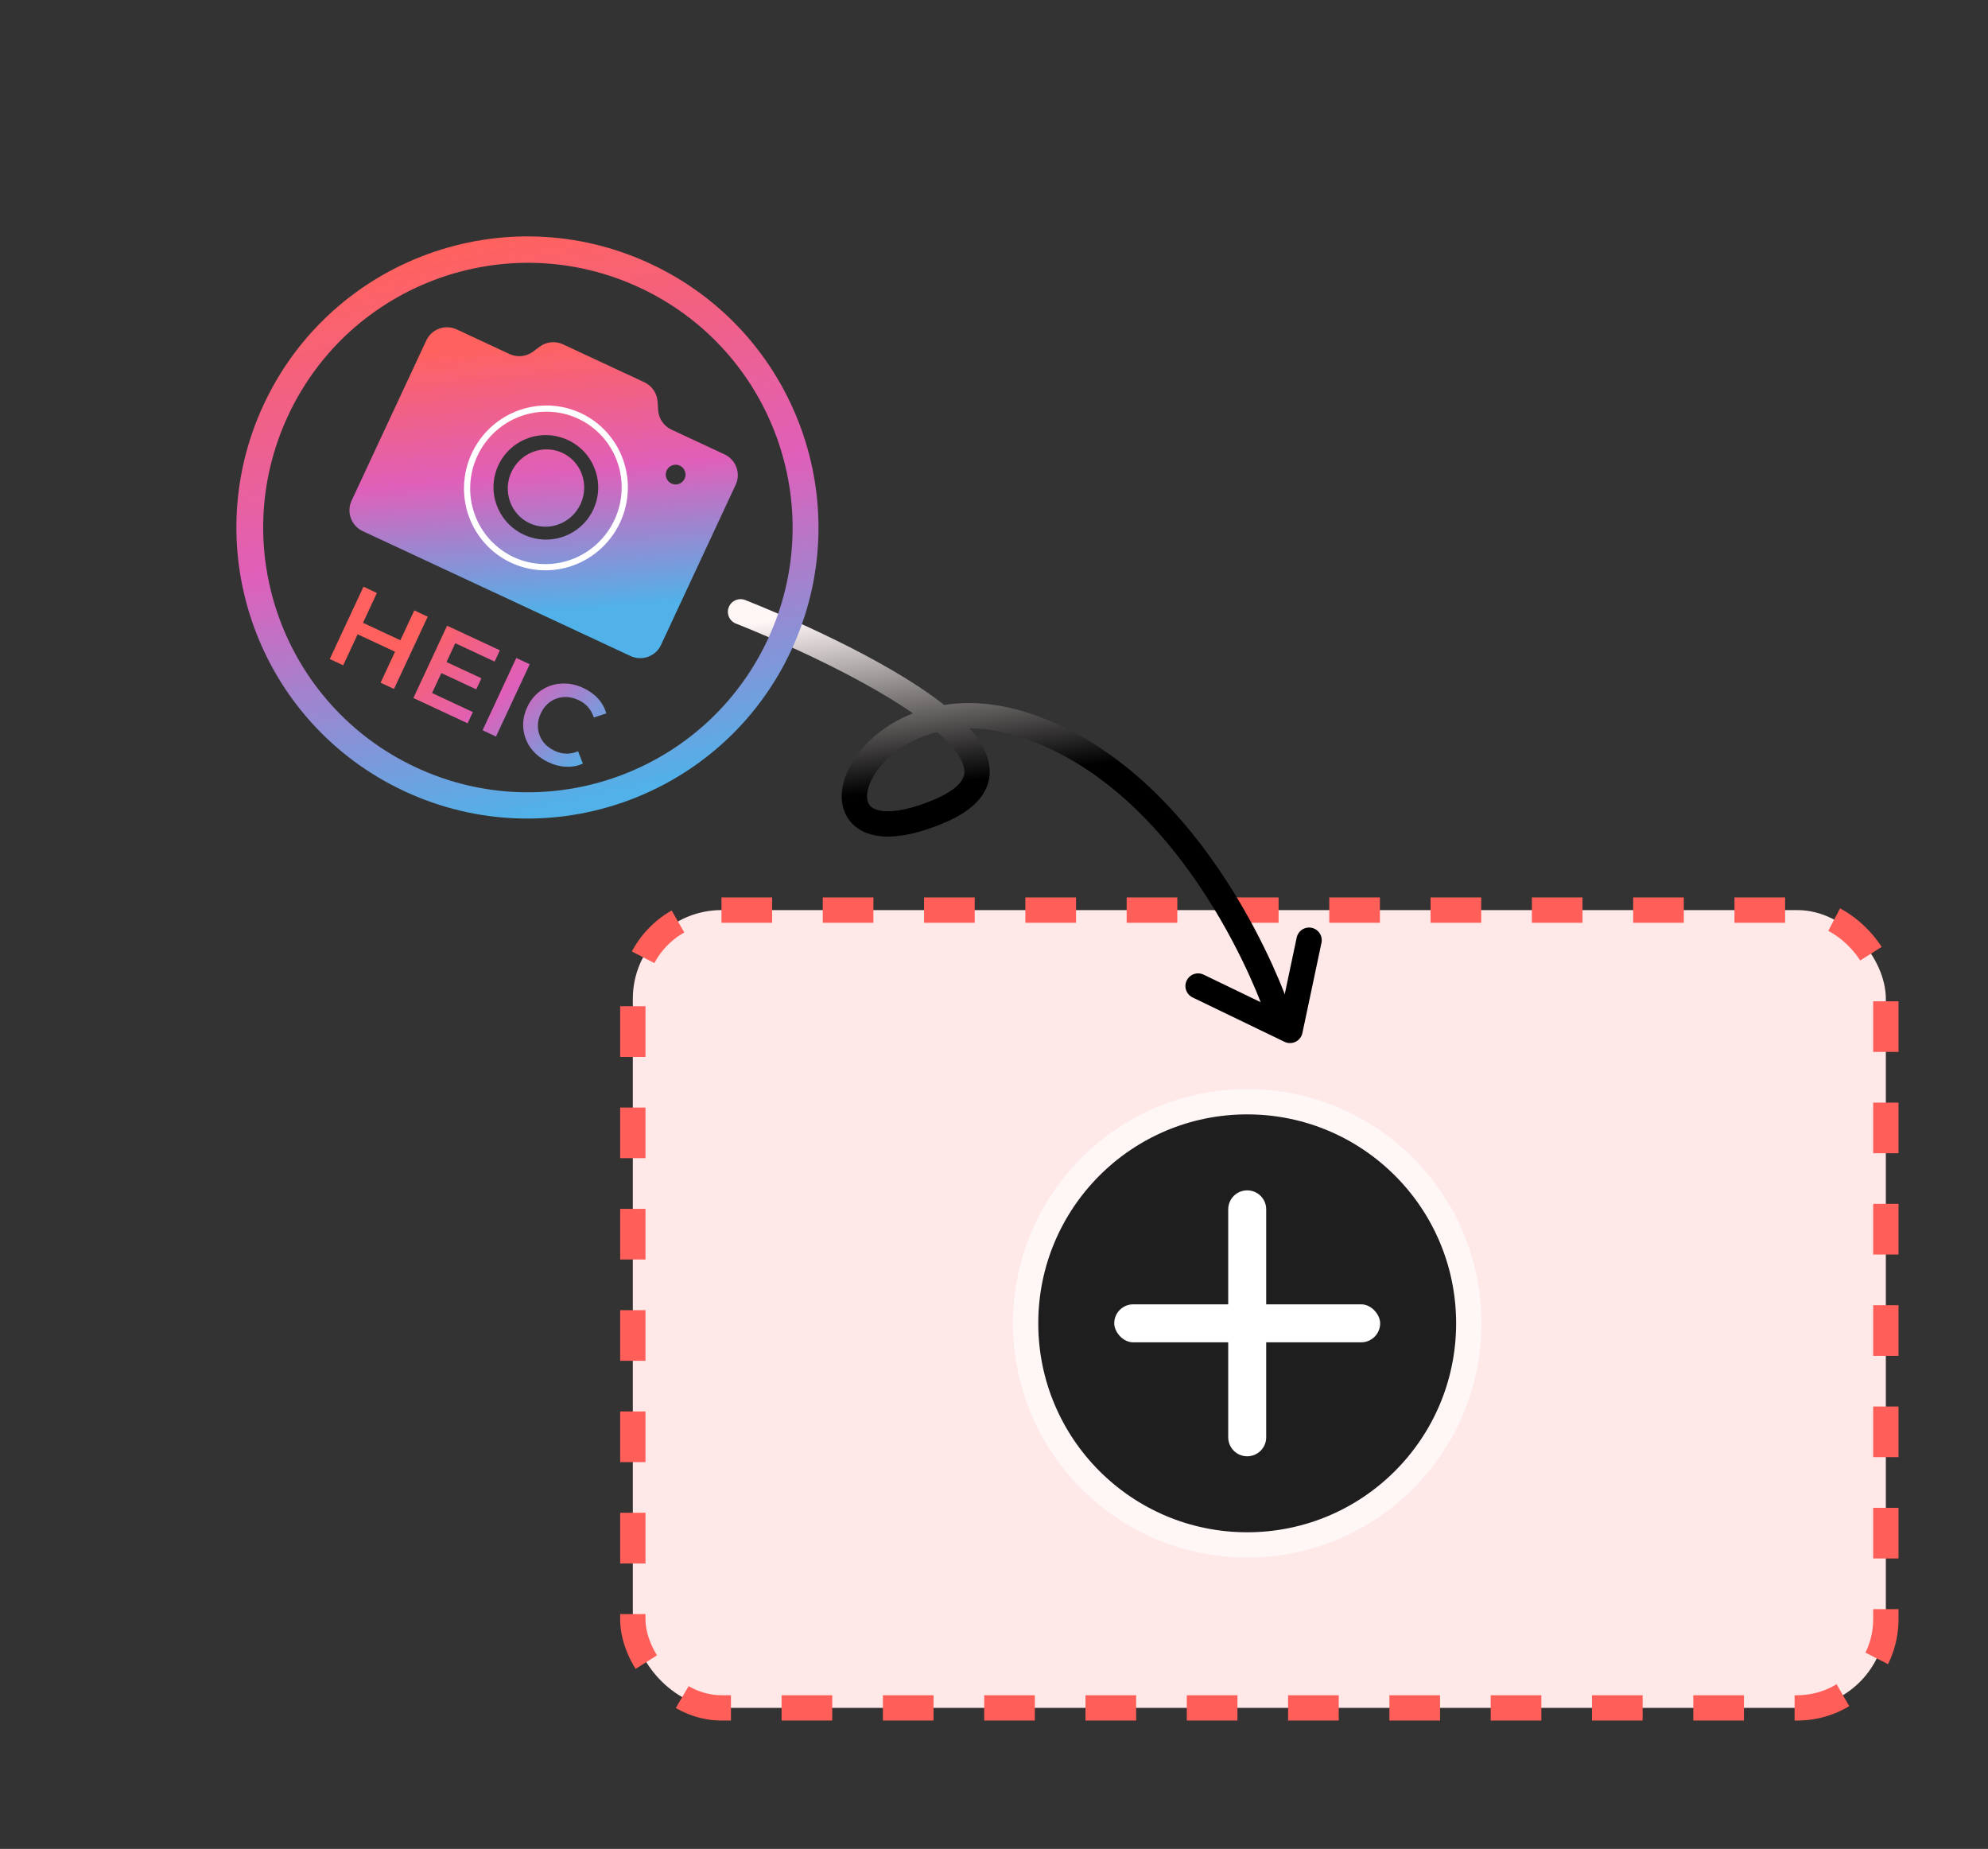 <svg width="157" height="146" viewBox="0 0 157 146" fill="none" xmlns="http://www.w3.org/2000/svg">
<rect x="0" y="0" width="157" height="146" fill="#333333" stroke="none"/>
<g id="2-1icon">
<rect id="&#231;&#159;&#169;&#229;&#189;&#162;" x="49.977" y="71.867" width="98.955" height="63" rx="7" fill="#FFE8E8" stroke="#FF5F58" stroke-width="2" stroke-dasharray="4"/>
<path id="&#230;&#164;&#173;&#229;&#156;&#134;&#229;&#189;&#162;" d="M115.996 104.499C115.996 114.164 108.161 121.999 98.496 121.999C88.831 121.999 80.996 114.164 80.996 104.499C80.996 94.834 88.831 86.999 98.496 86.999C108.161 86.999 115.996 94.834 115.996 104.499Z" fill="#1E1E1E" stroke="#FFF6F6" stroke-width="2"/>
<rect id="&#231;&#159;&#169;&#229;&#189;&#162;_2" x="87.996" y="102.999" width="21" height="3" rx="1.5" fill="white"/>
<path id="&#231;&#159;&#169;&#229;&#189;&#162;_3" fill-rule="evenodd" clip-rule="evenodd" d="M98.497 93.999C99.325 93.999 99.996 94.67 99.996 95.498V113.5C99.996 114.328 99.325 114.999 98.497 114.999C97.669 114.999 96.997 114.328 96.997 113.5V95.498C96.997 94.67 97.669 93.999 98.497 93.999Z" fill="white"/>
<g id="&#231;&#188;&#150;&#231;&#187;&#132; 18">
<path id="&#232;&#183;&#175;&#229;&#190;&#132; 48" d="M58.484 48.313C58.484 48.313 86.23 59.07 74.087 64.097C61.944 69.123 67.807 52.674 81.282 57.375C94.757 62.077 100.741 79.442 100.741 79.442" stroke="url(#paint0_linear_88_5970)" stroke-width="2" stroke-linecap="round" stroke-linejoin="round"/>
<path id="&#232;&#183;&#175;&#229;&#190;&#132; 49" d="M103.383 74.245L101.877 81.368L94.618 77.865" stroke="black" stroke-width="2" stroke-linecap="round" stroke-linejoin="round"/>
</g>
<g id="&#231;&#188;&#150;&#231;&#187;&#132; 144">
<path id="Subtract" fill-rule="evenodd" clip-rule="evenodd" d="M31.942 62.481C43.445 67.845 57.118 62.869 62.481 51.366C67.845 39.864 62.869 26.191 51.366 20.827C39.864 15.463 26.191 20.44 20.827 31.942C15.463 43.445 20.44 57.118 31.942 62.481ZM32.857 60.602C43.319 65.48 55.754 60.954 60.633 50.493C65.511 40.031 60.985 27.596 50.523 22.717C40.062 17.839 27.626 22.365 22.748 32.827C17.87 43.288 22.396 55.724 32.857 60.602Z" fill="url(#paint1_linear_88_5970)"/>
<path id="HEIC" d="M33.779 48.696L31.116 54.406L30.056 53.911L31.197 51.465L28.244 50.088L27.103 52.535L26.043 52.04L28.706 46.33L29.766 46.825L28.667 49.182L31.619 50.559L32.719 48.202L33.779 48.696ZM37.343 56.227L36.929 57.116L32.647 55.119L35.309 49.41L39.477 51.353L39.062 52.242L35.955 50.793L35.263 52.278L38.02 53.563L37.613 54.436L34.856 53.151L34.121 54.725L37.343 56.227ZM40.773 51.958L41.834 52.452L39.171 58.162L38.111 57.667L40.773 51.958ZM43.32 60.196C42.744 59.927 42.28 59.559 41.929 59.09C41.586 58.619 41.386 58.099 41.327 57.529C41.274 56.961 41.378 56.397 41.639 55.837C41.9 55.277 42.268 54.836 42.742 54.514C43.217 54.193 43.743 54.015 44.322 53.98C44.909 53.943 45.491 54.058 46.067 54.327C46.535 54.545 46.924 54.826 47.234 55.169C47.544 55.512 47.76 55.901 47.882 56.335L46.896 56.66C46.691 56.021 46.286 55.561 45.682 55.28C45.291 55.097 44.9 55.02 44.508 55.05C44.12 55.074 43.768 55.198 43.452 55.421C43.136 55.645 42.888 55.949 42.708 56.335C42.528 56.721 42.454 57.107 42.486 57.493C42.518 57.879 42.648 58.231 42.877 58.549C43.108 58.862 43.42 59.11 43.811 59.293C44.415 59.574 45.028 59.586 45.652 59.327L46.033 60.299C45.622 60.485 45.183 60.568 44.715 60.548C44.253 60.532 43.788 60.414 43.32 60.196Z" fill="url(#paint2_linear_88_5970)"/>
<path id="Union" fill-rule="evenodd" clip-rule="evenodd" d="M57.218 35.879L53.024 33.924C52.421 33.643 52.022 33.057 51.977 32.395L51.932 31.713C51.889 31.053 51.488 30.466 50.885 30.185L44.467 27.192C43.862 26.91 43.147 26.982 42.614 27.38L42.093 27.769C41.559 28.169 40.845 28.239 40.24 27.957L36.076 26.015C35.165 25.59 34.087 25.98 33.664 26.888L27.767 39.534C27.343 40.441 27.738 41.518 28.648 41.943L49.79 51.801C50.7 52.226 51.779 51.836 52.202 50.928L58.099 38.282C58.521 37.383 58.126 36.303 57.218 35.879ZM41.366 42.22C39.296 41.255 38.397 38.8 39.359 36.736C40.322 34.673 42.78 33.783 44.85 34.749C46.921 35.714 47.819 38.169 46.857 40.233C45.895 42.296 43.439 43.187 41.366 42.22ZM54.065 37.807C53.883 38.197 53.419 38.366 53.029 38.184C52.638 38.002 52.469 37.538 52.651 37.148C52.834 36.757 53.297 36.589 53.688 36.77C54.078 36.953 54.247 37.417 54.065 37.807ZM40.276 39.604C40.007 38.845 40.049 38.005 40.392 37.268C40.736 36.532 41.352 35.959 42.107 35.677C42.861 35.395 43.691 35.426 44.414 35.763C45.137 36.1 45.694 36.716 45.962 37.475C46.23 38.234 46.188 39.074 45.845 39.811C45.502 40.547 44.885 41.12 44.131 41.402C43.377 41.684 42.547 41.654 41.824 41.316C41.101 40.979 40.544 40.363 40.276 39.604Z" fill="url(#paint3_linear_88_5970)"/>
<path id="Vector" d="M37.255 40.691C36.695 39.133 36.775 37.409 37.479 35.901C38.182 34.392 39.451 33.223 41.005 32.65C42.559 32.077 44.271 32.146 45.765 32.843C47.259 33.539 48.413 34.806 48.972 36.365C49.532 37.924 49.452 39.648 48.749 41.156C48.045 42.664 46.777 43.834 45.222 44.407C43.669 44.98 41.956 44.91 40.462 44.214C38.969 43.517 37.815 42.25 37.255 40.691Z" stroke="white" stroke-width="0.489"/>
</g>
</g>
<defs>
<linearGradient id="paint0_linear_88_5970" x1="67.541" y1="48.172" x2="69.415" y2="62.602" gradientUnits="userSpaceOnUse">
<stop stop-color="#FFF6F6"/>
<stop offset="1"/>
</linearGradient>
<linearGradient id="paint1_linear_88_5970" x1="40.093" y1="18.553" x2="49.949" y2="62.617" gradientUnits="userSpaceOnUse">
<stop stop-color="#FF625E"/>
<stop offset="0.49" stop-color="#DF60BA"/>
<stop offset="1" stop-color="#50B2E9"/>
</linearGradient>
<linearGradient id="paint2_linear_88_5970" x1="32.147" y1="50.603" x2="43.714" y2="63.099" gradientUnits="userSpaceOnUse">
<stop stop-color="#FF625E"/>
<stop offset="0.49" stop-color="#DF60BA"/>
<stop offset="1" stop-color="#50B2E9"/>
</linearGradient>
<linearGradient id="paint3_linear_88_5970" x1="41.253" y1="26.995" x2="43.063" y2="48.497" gradientUnits="userSpaceOnUse">
<stop stop-color="#FF625E"/>
<stop offset="0.49" stop-color="#DF60BA"/>
<stop offset="1" stop-color="#50B2E9"/>
</linearGradient>
</defs>
</svg>
